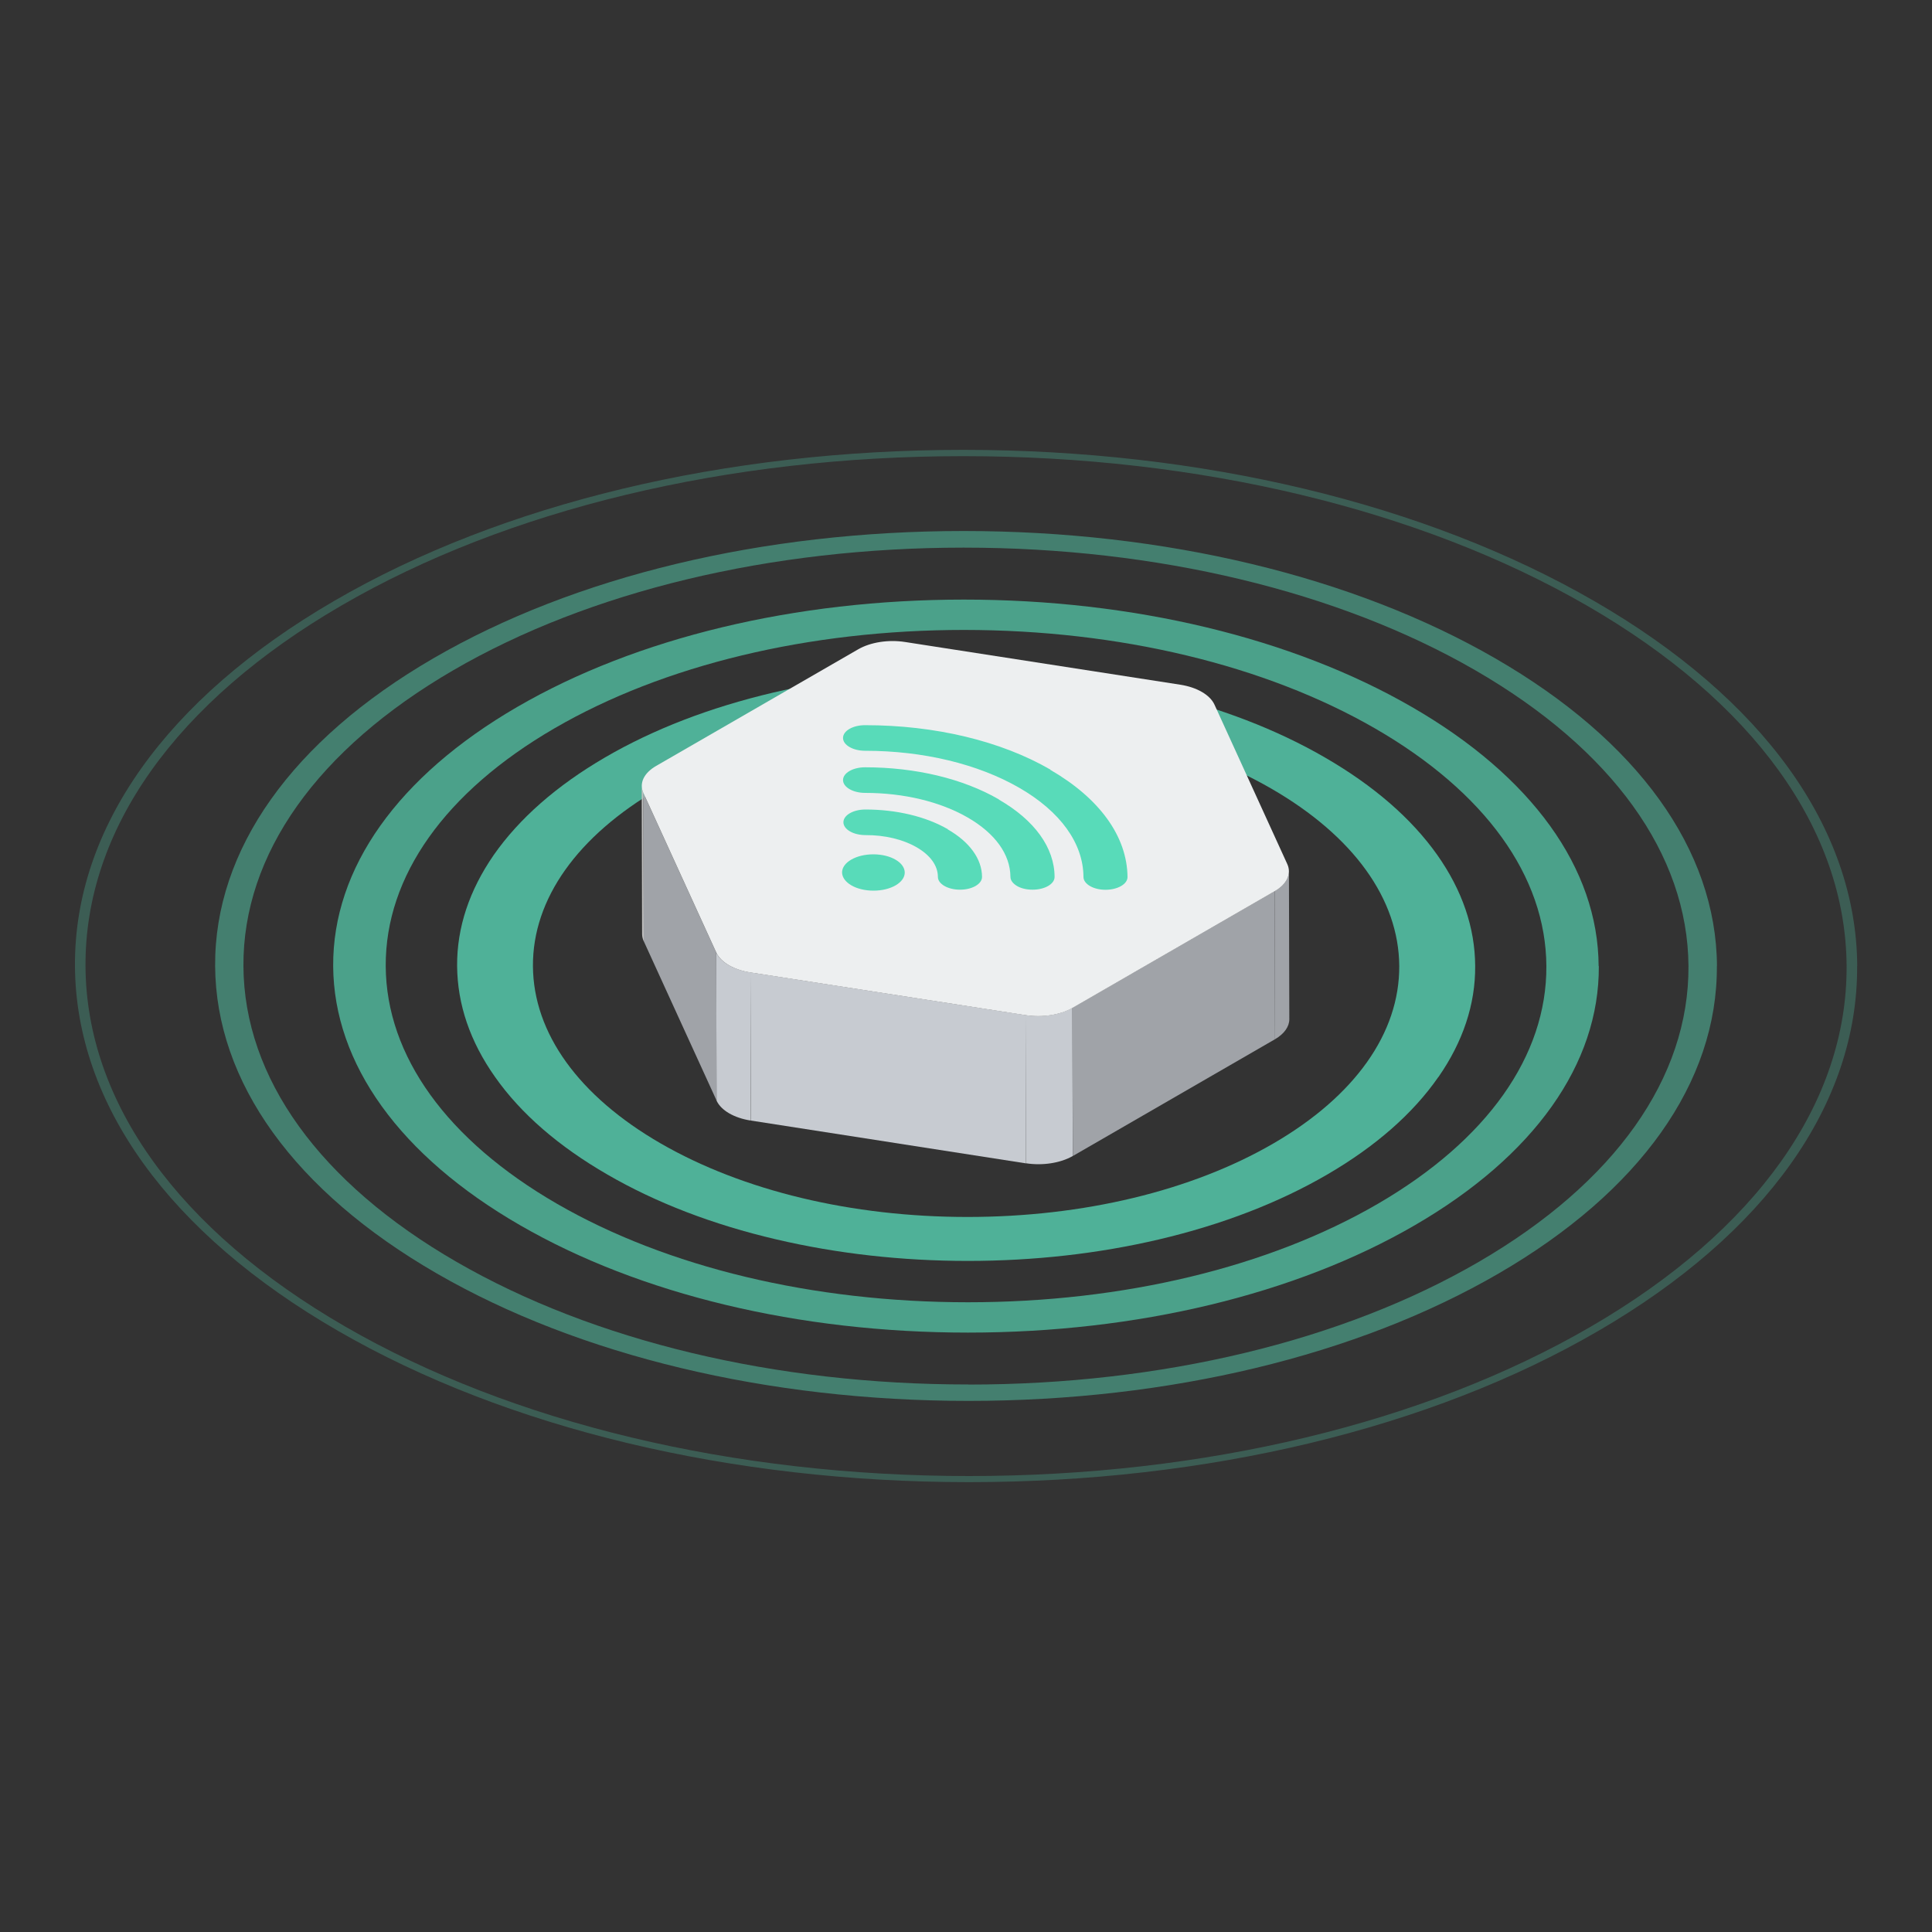 <?xml version="1.0" encoding="UTF-8"?><svg id="Layer_1" xmlns="http://www.w3.org/2000/svg" xmlns:xlink="http://www.w3.org/1999/xlink" viewBox="0 0 200 200"><rect x="0" y="0" width="200" height="200" fill="#333333" stroke="none"/><defs><style>.cls-1{fill:none;}.cls-2{clip-path:url(#clippath);}.cls-3{fill:#edeff0;}.cls-4{fill:#a0a3a8;}.cls-5{fill:#bfbfbf;}.cls-6{fill:#c7cbd1;}.cls-7{fill:#58dbb9;}.cls-8{clip-path:url(#clippath-1);}.cls-9{clip-path:url(#clippath-3);}.cls-10{clip-path:url(#clippath-2);}.cls-11{opacity:.25;}.cls-12{opacity:.45;}.cls-13{opacity:.65;}.cls-14{opacity:.75;}</style><clipPath id="clippath"><path class="cls-1" d="M66.43,81.36l.04,15.34c0,.24,.06,.5,.17,.74l-.04-15.34c-.11-.24-.17-.49-.17-.74Z"/></clipPath><clipPath id="clippath-1"><path class="cls-1" d="M133.47,105.51l-.04-15.34c0,.77-.52,1.52-1.48,2.07l.04,15.34c.96-.56,1.48-1.31,1.48-2.07Z"/></clipPath><clipPath id="clippath-2"><path class="cls-1" d="M74.14,98.6l.04,15.34c.46,1,1.8,1.79,3.54,2.06l-.04-15.34c-1.73-.27-3.08-1.05-3.54-2.06Z"/></clipPath><clipPath id="clippath-3"><path class="cls-1" d="M106.16,105.08l.04,15.34c1.73,.27,3.58-.02,4.85-.75l-.04-15.34c-1.27,.73-3.13,1.02-4.85,.75Z"/></clipPath></defs><g id="Layer_1-2"><g><g class="cls-13"><path class="cls-7" d="M165.51,100.01c.06,10.13-6.7,19.66-19.04,26.82-12.33,7.16-28.76,11.12-46.26,11.12s-33.97-3.95-46.38-11.12c-12.41-7.16-19.28-16.69-19.34-26.82-.06-10.13,6.71-19.66,19.04-26.82,12.33-7.16,28.75-11.12,46.25-11.12s33.97,3.95,46.38,11.12c12.41,7.16,19.28,16.69,19.33,26.82h.02Zm-65.3,34.8c16.05,0,31.11-3.62,42.42-10.19,11.3-6.57,17.5-15.31,17.45-24.61-.05-9.3-6.35-18.03-17.73-24.6-11.39-6.57-26.5-10.19-42.54-10.2-16.05,0-31.11,3.62-42.42,10.19-11.31,6.57-17.51,15.31-17.46,24.61,.05,9.3,6.35,18.03,17.74,24.61,11.38,6.57,26.48,10.19,42.53,10.19"/></g><g class="cls-12"><path class="cls-7" d="M177.73,100c.07,12.03-7.96,23.34-22.59,31.83-14.64,8.5-34.13,13.19-54.89,13.19s-40.31-4.69-55.03-13.19c-14.73-8.5-22.88-19.81-22.95-31.84-.07-12.03,7.95-23.34,22.59-31.84,14.63-8.5,34.13-13.18,54.89-13.18s40.32,4.68,55.05,13.19c14.72,8.5,22.87,19.81,22.94,31.84h0Zm-77.49,43.33c19.98,0,38.74-4.51,52.82-12.69,14.08-8.18,21.8-19.05,21.73-30.63-.07-11.57-7.91-22.45-22.08-30.63-14.17-8.18-32.98-12.69-52.96-12.69s-38.74,4.51-52.82,12.69c-14.08,8.18-21.8,19.06-21.73,30.63,.06,11.57,7.9,22.45,22.08,30.63,14.17,8.18,32.98,12.69,52.96,12.68"/></g><g class="cls-11"><path class="cls-7" d="M192.25,100c.08,14.28-9.44,27.69-26.8,37.78-17.37,10.1-40.5,15.65-65.14,15.65s-47.83-5.56-65.3-15.65c-17.49-10.09-27.16-23.5-27.25-37.78-.08-14.27,9.44-27.68,26.81-37.78,17.36-10.1,40.49-15.65,65.14-15.65s47.83,5.55,65.32,15.65c17.48,10.09,27.14,23.5,27.23,37.78Zm-91.95,52.8c24.35,0,47.2-5.49,64.37-15.46,17.16-9.97,26.56-23.23,26.49-37.33-.08-14.11-9.63-27.36-26.9-37.33-17.28-9.97-40.2-15.46-64.55-15.46s-47.2,5.49-64.36,15.46c-17.17,9.98-26.57,23.23-26.5,37.33,.08,14.11,9.64,27.36,26.91,37.33,17.27,9.97,40.18,15.46,64.54,15.46"/></g><g class="cls-14"><path class="cls-7" d="M148.9,111.49c-2.63,3.79-6.51,7.19-11.51,10.1s-10.86,5.17-17.39,6.71c-6.3,1.48-12.97,2.23-19.81,2.23s-13.52-.75-19.84-2.23c-6.55-1.53-12.43-3.79-17.47-6.71-5.04-2.91-8.96-6.3-11.63-10.1-2.59-3.66-3.9-7.52-3.93-11.49-.03-3.97,1.26-7.83,3.79-11.49,2.64-3.78,6.51-7.18,11.52-10.1,5.01-2.92,10.86-5.17,17.39-6.71,6.31-1.48,12.98-2.23,19.82-2.23s13.52,.75,19.85,2.23c6.54,1.54,12.42,3.79,17.46,6.71,5.05,2.92,8.96,6.31,11.64,10.1,2.58,3.66,3.9,7.52,3.92,11.49,.03,3.96-1.26,7.83-3.8,11.49Zm-48.75,14.49c11.98,0,23.23-2.71,31.67-7.61,8.44-4.9,13.06-11.43,13.03-18.36-.04-6.94-4.74-13.46-13.24-18.37-8.49-4.9-19.77-7.6-31.75-7.6s-23.22,2.7-31.66,7.6c-8.44,4.9-13.07,11.43-13.03,18.37,.04,6.94,4.74,13.46,13.23,18.36,8.5,4.9,19.78,7.61,31.75,7.61"/></g><g><g><g class="cls-2"><path class="cls-5" d="M66.43,81.36l.04,15.34c0,.24,.06,.5,.17,.74l-.04-15.34c-.11-.24-.17-.49-.17-.74"/></g><g class="cls-8"><path class="cls-4" d="M131.95,92.25l.04,15.34c.96-.56,1.48-1.31,1.48-2.07l-.04-15.34c0,.77-.52,1.52-1.48,2.07"/></g><polygon class="cls-4" points="66.6 82.09 66.64 97.43 74.19 113.95 74.14 98.6 66.6 82.09"/><g class="cls-10"><path class="cls-6" d="M74.14,98.6l.04,15.34c.46,1,1.8,1.79,3.54,2.06l-.04-15.34c-1.73-.27-3.08-1.05-3.54-2.06"/></g><polygon class="cls-4" points="111.01 104.33 111.06 119.67 131.99 107.58 131.95 92.25 111.01 104.33"/><polygon class="cls-6" points="77.68 100.66 77.73 116 106.2 120.43 106.16 105.08 77.68 100.66"/><g class="cls-9"><path class="cls-6" d="M106.16,105.08l.04,15.34c1.73,.27,3.58-.02,4.85-.75l-.04-15.34c-1.27,.73-3.13,1.02-4.85,.75"/></g><path class="cls-3" d="M67.92,79.29c-1.27,.73-1.78,1.8-1.31,2.81l7.54,16.51c.46,1,1.8,1.79,3.54,2.06l28.48,4.42c1.73,.27,3.58-.02,4.85-.75l20.93-12.08c1.27-.73,1.77-1.8,1.31-2.81l-7.54-16.51c-.46-1-1.8-1.79-3.54-2.06l-28.48-4.42c-1.73-.27-3.58,.02-4.85,.75l-20.93,12.08Z"/></g><g><path class="cls-7" d="M108.71,79.68c5.13,2.97,7.97,6.91,8.01,11.11,0,.73-1.02,1.32-2.28,1.32-.63,0-1.2-.15-1.61-.39s-.67-.57-.67-.94c-.02-3.48-2.38-6.77-6.65-9.23s-9.94-3.83-15.95-3.83c-.63,0-1.21-.15-1.62-.39s-.67-.56-.67-.94c0-.73,1.01-1.32,2.28-1.32,7.24,0,14.06,1.63,19.19,4.6h0Z"/><path class="cls-7" d="M103.4,82.77c3.71,2.14,5.76,4.99,5.77,8.01,0,.73-1.01,1.32-2.28,1.32-.63,0-1.21-.14-1.62-.39s-.67-.57-.67-.94c-.02-2.33-1.58-4.5-4.42-6.14s-6.62-2.55-10.62-2.55c-.63,0-1.21-.15-1.62-.39s-.67-.57-.67-.94c0-.73,1.02-1.32,2.28-1.32,5.23,0,10.15,1.18,13.85,3.32Z"/><path class="cls-7" d="M98.1,85.85c2.28,1.31,3.55,3.07,3.56,4.93,0,.73-1.02,1.32-2.28,1.32-.64,0-1.21-.15-1.62-.39s-.67-.56-.67-.94c0-1.15-.78-2.24-2.2-3.06s-3.3-1.27-5.29-1.26c-.63,0-1.21-.15-1.62-.39s-.67-.57-.67-.94c0-.73,1.01-1.32,2.28-1.32,3.21,0,6.24,.72,8.53,2.04h0Z"/><path class="cls-7" d="M92.7,88.99c.59,.34,.95,.81,.96,1.33,0,1.04-1.44,1.88-3.24,1.88-.89,0-1.71-.21-2.29-.55s-.95-.81-.96-1.33c0-1.04,1.44-1.88,3.24-1.88,.89,0,1.71,.21,2.29,.55Z"/></g></g></g></g></svg>